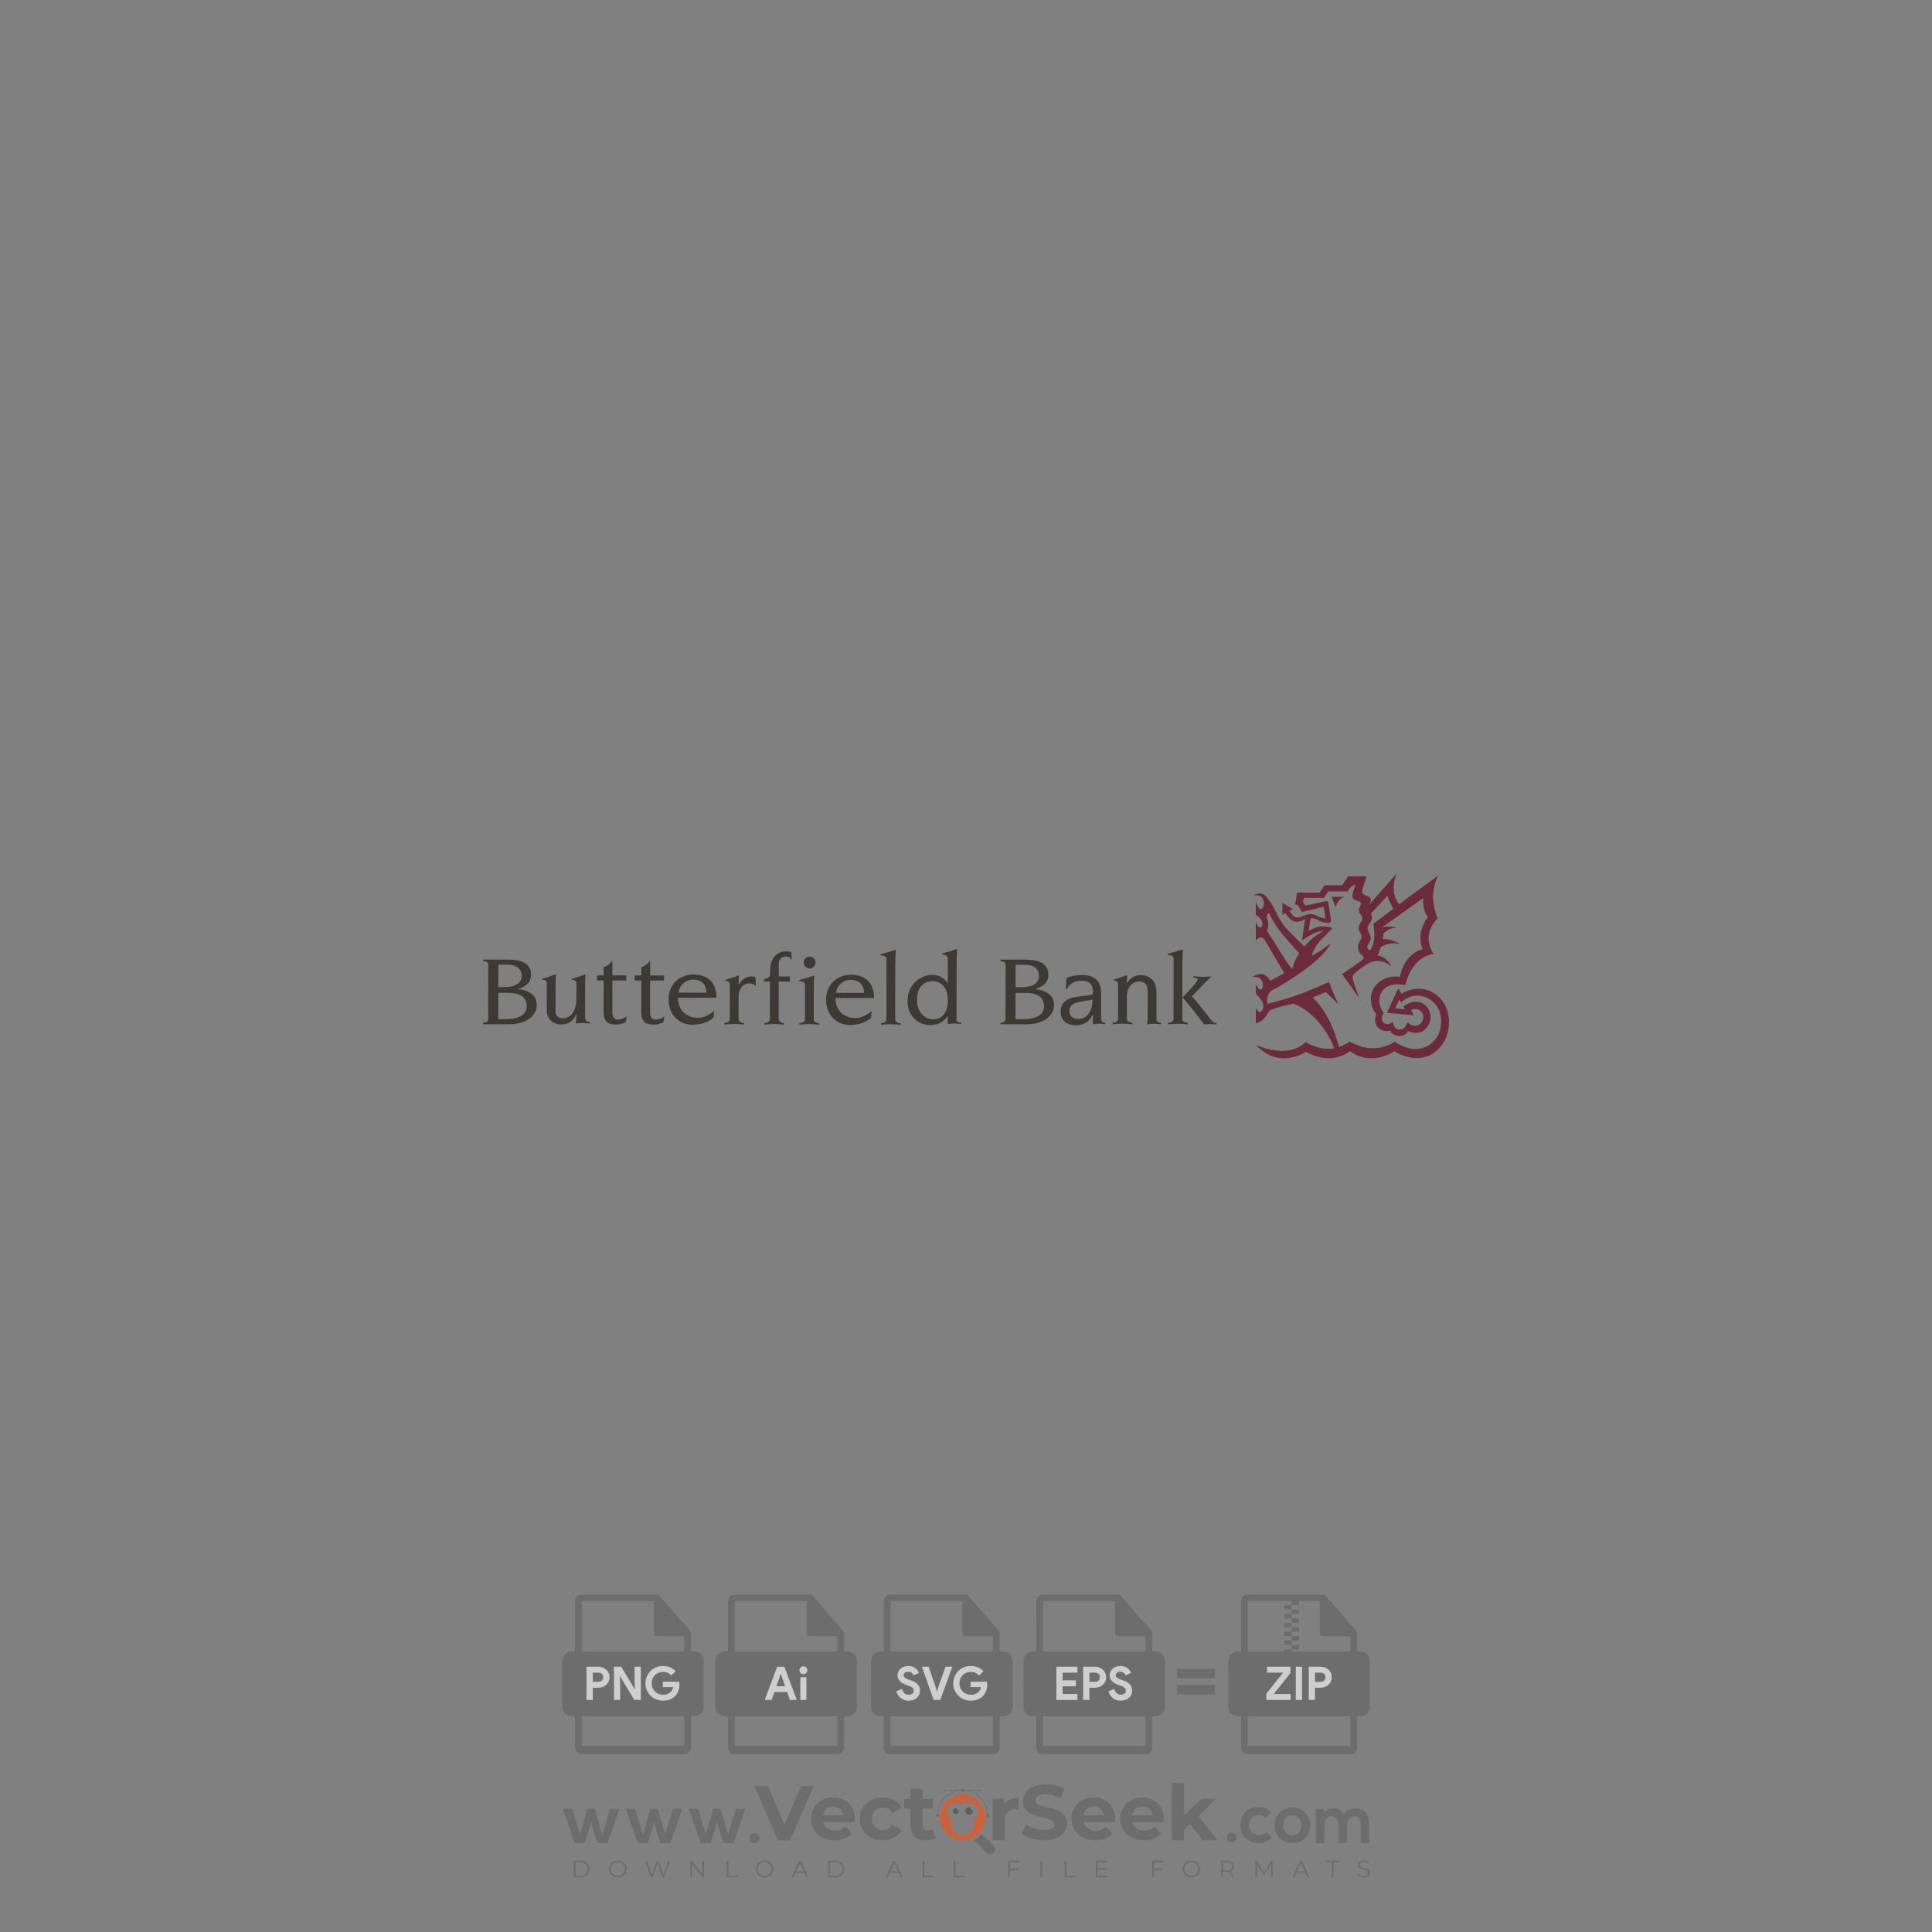 <?xml version="1.0" encoding="iso-8859-1"?>
<!-- Generator: Adobe Illustrator 26.0.1, SVG Export Plug-In . SVG Version: 6.00 Build 0)  -->
<svg version="1.1" id="Layer_1" xmlns="http://www.w3.org/2000/svg" xmlns:xlink="http://www.w3.org/1999/xlink" x="0px" y="0px"
	 viewBox="0 0 1000 1000" style="enable-background:new 0 0 1000 1000;" xml:space="preserve">
<rect x="0" y="0" width="1000" height="1000" fill="#808080" stroke="none"/>
<g id="watermark_1_">
	<g>
		<g id="watermark" style="opacity:0.61;">
			<g>
				<g>
					<g>
						<g>
							<polygon style="fill:#606060;" points="421.112,924.528 409.007,952.493 402.615,952.493 390.55,924.528 397.541,924.528 
								406.051,944.503 414.68,924.528 							"/>
						</g>
						<g>
							<path style="fill:#606060;" d="M442.323,943.185h-16.26c0.599,2.677,2.876,4.315,6.153,4.315
								c2.277,0,3.915-0.679,5.393-2.077l3.316,3.595c-1.997,2.278-4.994,3.476-8.868,3.476c-7.431,0-12.265-4.674-12.265-11.067
								c0-6.432,4.914-11.066,11.466-11.066c6.312,0,11.186,4.235,11.186,11.146C442.443,941.987,442.363,942.666,442.323,943.185
								 M425.983,939.55h10.587c-0.44-2.717-2.478-4.475-5.274-4.475C428.46,935.075,426.422,936.793,425.983,939.55"/>
						</g>
						<g>
							<path style="fill:#606060;" d="M444.997,941.427c0-6.471,4.994-11.066,11.985-11.066c4.514,0,8.07,1.958,9.628,5.473
								l-4.834,2.597c-1.159-2.038-2.877-2.956-4.834-2.956c-3.156,0-5.633,2.198-5.633,5.952c0,3.756,2.477,5.953,5.633,5.953
								c1.958,0,3.675-0.879,4.834-2.956l4.834,2.637c-1.558,3.436-5.114,5.433-9.628,5.433
								C449.991,952.493,444.997,947.899,444.997,941.427"/>
						</g>
						<g>
							<path style="fill:#606060;" d="M484.386,951.135c-1.279,0.919-3.157,1.358-5.074,1.358c-5.073,0-8.03-2.597-8.03-7.711
								v-8.829h-3.316v-4.794h3.316v-5.233h6.232v5.233h5.353v4.794h-5.353v8.749c0,1.837,0.998,2.836,2.677,2.836
								c0.918,0,1.837-0.279,2.517-0.799L484.386,951.135z"/>
						</g>
					</g>
					<g>
						<path style="fill:#606060;" d="M527.157,930.68v5.753c-0.519-0.04-0.918-0.08-1.398-0.08c-3.435,0-5.713,1.877-5.713,5.993
							v10.147h-6.232V931h5.953v2.836C521.284,931.759,523.841,930.68,527.157,930.68"/>
					</g>
					<g>
						<path style="fill:#606060;" d="M528.954,949.257l2.197-4.874c2.357,1.718,5.873,2.916,9.229,2.916
							c3.836,0,5.393-1.278,5.393-2.996c0-5.233-16.26-1.638-16.26-12.025c0-4.754,3.835-8.709,11.785-8.709
							c3.516,0,7.112,0.839,9.708,2.477l-1.998,4.914c-2.597-1.478-5.273-2.197-7.75-2.197c-3.835,0-5.313,1.438-5.313,3.196
							c0,5.154,16.259,1.598,16.259,11.865c0,4.675-3.875,8.67-11.865,8.67C535.905,952.493,531.43,951.175,528.954,949.257"/>
					</g>
					<g>
						<path style="fill:#606060;" d="M577.131,943.185h-16.26c0.599,2.677,2.876,4.315,6.153,4.315c2.277,0,3.915-0.679,5.393-2.077
							l3.316,3.595c-1.998,2.278-4.994,3.476-8.869,3.476c-7.431,0-12.265-4.674-12.265-11.067c0-6.432,4.914-11.066,11.466-11.066
							c6.312,0,11.187,4.235,11.187,11.146C577.251,941.987,577.171,942.666,577.131,943.185 M560.791,939.55h10.587
							c-0.439-2.717-2.477-4.475-5.273-4.475C563.268,935.075,561.231,936.793,560.791,939.55"/>
					</g>
					<g>
						<path style="fill:#606060;" d="M602.337,943.185h-16.26c0.599,2.677,2.876,4.315,6.152,4.315c2.277,0,3.915-0.679,5.393-2.077
							l3.316,3.595c-1.998,2.278-4.994,3.476-8.869,3.476c-7.431,0-12.265-4.674-12.265-11.067c0-6.432,4.914-11.066,11.466-11.066
							c6.312,0,11.186,4.235,11.186,11.146C602.457,941.987,602.377,942.666,602.337,943.185 M585.997,939.55h10.587
							c-0.439-2.717-2.477-4.475-5.273-4.475C588.474,935.075,586.437,936.793,585.997,939.55"/>
					</g>
					<g>
						<polygon style="fill:#606060;" points="615.838,944.064 612.841,947.02 612.841,952.493 606.61,952.493 606.61,922.85 
							612.841,922.85 612.841,939.629 621.95,931 629.381,931 620.432,940.108 630.18,952.493 622.63,952.493 						"/>
					</g>
					<g>
						<path style="fill:#606060;" d="M514.371,955.416L514.371,955.416l-6.226-6.226c-0.947,1.107-2.075,2.054-3.339,2.796
							c-0.201,0.15-0.406,0.296-0.616,0.433l6.589,6.589c0.992,0.992,2.601,0.992,3.592,0
							C515.363,958.017,515.363,956.408,514.371,955.416"/>
					</g>
					<g>
						<path style="fill:#F84D10;" d="M499.965,929.04c0.48-0.377,1.077-0.612,1.735-0.612c0.091,0,0.181,0.005,0.27,0.013
							c-0.466-0.34-1.041-0.542-1.663-0.542c-0.859,0-1.619,0.392-2.137,0.998c-0.111,0-0.218,0.013-0.328,0.016
							c0.086-0.167,0.139-0.354,0.139-0.555c0-0.509-0.311-0.945-0.752-1.13c0.19,0.275,0.301,0.608,0.301,0.968
							c0,0.267-0.066,0.517-0.176,0.742c-6.119,0.437-10.95,5.527-10.95,11.757c0,6.516,5.283,11.799,11.799,11.799
							c6.517,0,11.8-5.283,11.8-11.799C510.004,934.777,505.644,929.892,499.965,929.04 M495.61,932.114
							c0.947,0,1.837,0.244,2.611,0.674c0.813-0.532,1.785-0.842,2.828-0.842c1.547,0,2.934,0.68,3.883,1.756
							c-0.948-0.826-2.186-1.328-3.541-1.328c-0.977,0-1.895,0.261-2.686,0.716c-0.172,0.1-0.34,0.208-0.499,0.326
							c-0.142-0.104-0.29-0.203-0.444-0.292c-0.803-0.476-1.741-0.749-2.743-0.749c-0.653,0-1.279,0.117-1.86,0.331
							C493.895,932.328,494.727,932.114,495.61,932.114 M503.858,941.785c0.25,0.664,0.394,1.38,0.394,2.131
							c0,3.34-2.707,6.047-6.047,6.047c-3.339,0-6.047-2.707-6.047-6.047c0-0.751,0.143-1.467,0.394-2.131
							c-1.35-0.831-2.253-2.317-2.253-4.019c0-2.607,2.114-4.72,4.72-4.72c1.23,0,2.346,0.474,3.186,1.244
							c0.84-0.77,1.956-1.244,3.186-1.244c2.607,0,4.72,2.113,4.72,4.72C506.111,939.467,505.208,940.954,503.858,941.785"/>
					</g>
					<g>
						<path style="fill:#444444;" d="M503.627,937.351c0,1.082-0.879,1.961-1.961,1.961c-1.082,0-1.961-0.879-1.961-1.961
							s0.879-1.961,1.961-1.961c0.22,0,0.428,0.037,0.625,0.102c-0.065,0.135-0.099,0.287-0.099,0.445
							c0,0.595,0.482,1.076,1.077,1.076c0.11,0,0.217-0.017,0.318-0.048C503.613,937.089,503.627,937.218,503.627,937.351"/>
					</g>
					<g>
						<path style="fill:#444444;" d="M496.201,937.351c0,0.818-0.665,1.482-1.483,1.482c-0.818,0-1.483-0.664-1.483-1.482
							s0.665-1.483,1.483-1.483c0.166,0,0.324,0.027,0.473,0.077c-0.049,0.102-0.075,0.217-0.075,0.337
							c0,0.449,0.364,0.814,0.814,0.814c0.083,0,0.164-0.013,0.241-0.036C496.191,937.153,496.201,937.251,496.201,937.351"/>
					</g>
					<g>
						<g>
							<g>
								<rect x="484.56" y="939.024" style="fill:#606060;" width="1.34" height="1.34"/>
							</g>
							<g>
								<rect x="510.51" y="939.024" style="fill:#606060;" width="1.34" height="1.34"/>
							</g>
							<g>
								<path style="fill:#606060;" d="M511.332,939.572h-0.304c0-7.07-5.752-12.823-12.823-12.823
									c-7.07,0-12.823,5.753-12.823,12.823h-0.305c0-3.506,1.365-6.803,3.845-9.282c2.479-2.48,5.776-3.845,9.282-3.845
									c3.507,0,6.803,1.365,9.283,3.845C509.966,932.769,511.332,936.065,511.332,939.572"/>
							</g>
						</g>
						<g>
							<rect x="497.534" y="925.927" style="fill:#606060;" width="1.34" height="1.34"/>
						</g>
						<g>
							<rect x="489.006" y="926.445" style="fill:#606060;" width="18.397" height="0.304"/>
						</g>
						<g>
							<path style="fill:#606060;" d="M489.494,926.658c0,0.235-0.191,0.427-0.427,0.427c-0.235,0-0.426-0.191-0.426-0.427
								s0.191-0.427,0.426-0.427C489.303,926.231,489.494,926.422,489.494,926.658"/>
						</g>
						<g>
							<path style="fill:#606060;" d="M507.829,926.658c0,0.235-0.191,0.427-0.427,0.427c-0.235,0-0.426-0.191-0.426-0.427
								s0.191-0.427,0.426-0.427C507.639,926.231,507.829,926.422,507.829,926.658"/>
						</g>
					</g>
				</g>
				<g>
					<path style="fill:#606060;" d="M640.109,951.171c0,3.395-5.146,3.395-5.146,0C634.963,947.779,640.109,947.779,640.109,951.171
						z"/>
				</g>
				<g>
					<g>
						<g>
							<path style="fill:#606060;" d="M307.849,936.236l3.859,13.253l4.038-13.253h4.823l-6.145,17.721h-5.073l-1.822-5.216
								l-1.572-5.896l-1.571,5.896l-1.822,5.216h-5.073l-6.18-17.721h4.858l4.038,13.253l3.822-13.253H307.849z"/>
						</g>
						<g>
							<path style="fill:#606060;" d="M340.449,936.236l3.859,13.253l4.038-13.253h4.823l-6.145,17.721h-5.073l-1.822-5.216
								l-1.571-5.896l-1.572,5.896l-1.822,5.216h-5.073l-6.18-17.721h4.858l4.038,13.253l3.822-13.253H340.449z"/>
						</g>
						<g>
							<path style="fill:#606060;" d="M373.048,936.236l3.859,13.253l4.038-13.253h4.823l-6.145,17.721h-5.073l-1.822-5.216
								l-1.572-5.896l-1.571,5.896l-1.822,5.216h-5.073l-6.18-17.721h4.858l4.038,13.253l3.822-13.253H373.048z"/>
						</g>
					</g>
					<g>
						<path style="fill:#606060;" d="M393.123,951.412c0,3.395-5.146,3.395-5.146,0C387.977,948.02,393.123,948.02,393.123,951.412z
							"/>
					</g>
					<g>
						<path style="fill:#606060;" d="M658.296,951.171c-2.036,2.001-4.177,2.787-6.787,2.787c-5.108,0-9.361-3.072-9.361-9.323
							c0-6.251,4.253-9.326,9.361-9.326c2.502,0,4.43,0.716,6.359,2.609l-2.752,2.894c-1.036-0.931-2.321-1.393-3.534-1.393
							c-2.929,0-5.073,2.144-5.073,5.216c0,3.357,2.286,5.143,5,5.143c1.393,0,2.787-0.393,3.857-1.463L658.296,951.171z"/>
					</g>
					<g>
						<path style="fill:#606060;" d="M678.097,944.777c0,5.073-3.465,9.181-9.181,9.181c-5.716,0-9.146-4.107-9.146-9.181
							c0-5.038,3.502-9.181,9.111-9.181S678.097,939.739,678.097,944.777z M664.128,944.777c0,2.679,1.609,5.181,4.788,5.181
							c3.179,0,4.788-2.502,4.788-5.181c0-2.644-1.859-5.216-4.788-5.216C665.772,939.561,664.128,942.133,664.128,944.777z"/>
					</g>
					<g>
						<path style="fill:#606060;" d="M692.828,953.958v-9.431c0-2.324-1.216-4.43-3.61-4.43c-2.356,0-3.75,2.106-3.75,4.43v9.431
							h-4.36v-17.649h4.038l0.323,2.144c0.928-1.786,2.964-2.429,4.643-2.429c2.109,0,4.218,0.858,5.216,3.287
							c1.574-2.502,3.61-3.217,5.896-3.217c5,0,7.467,3.075,7.467,8.36v9.504h-4.361v-9.504c0-2.321-0.963-4.288-3.322-4.288
							c-2.356,0-3.822,2.036-3.822,4.36v9.431H692.828z"/>
					</g>
				</g>
			</g>
		</g>
		<g style="opacity:0.61;">
			<g>
				<g>
					<path style="fill:#606060;" d="M708.973,859.493c-0.013-2.665-2.087-4.618-4.766-4.659c-2.011-0.031-1.81,0.261-1.815-1.887
						c-0.006-2.389-0.015-4.778,0.006-7.166c0.007-0.824-0.243-1.505-0.787-2.125c-5.098-5.81-10.184-11.63-15.281-17.441
						c-0.262-0.299-0.599-0.532-0.901-0.796c-13.528,0-27.055,0-40.583,0c-1.729,0.639-2.482,1.889-2.478,3.72
						c0.021,8.159,0.009,16.318,0.008,24.478c0,1.21-0.007,1.281-1.197,1.201c-3.258-0.221-5.477,2.147-5.436,5.426
						c0.096,7.568,0.028,15.137,0.031,22.706c0.001,3.44,1.887,5.32,5.333,5.331c1.267,0.004,1.268,0.004,1.268,1.306
						c0.001,4.831-0.002,9.662,0.002,14.493c0.002,2.595,1.262,3.855,3.85,3.855c17.446,0.001,34.891,0.001,52.337,0
						c2.543,0,3.822-1.268,3.824-3.799c0.005-4.912,0.001-9.823,0.003-14.735c0-1.115,0.005-1.112,1.131-1.121
						c0.589-0.005,1.177,0.017,1.761-0.127c2.169-0.535,3.68-2.273,3.689-4.503C709.007,875.597,709.011,867.545,708.973,859.493z
						 M647.034,828.716c11.619-0.001,23.237-0.001,34.856,0c1.193,0,1.206,0.015,1.207,1.222c0.001,4.884-0.002,9.767,0.002,14.651
						c0.001,1.765,0.543,2.305,2.307,2.306c4.159,0.003,8.318,0,12.477,0.003c0.997,0.001,1.044,0.046,1.046,1.052
						c0.006,1.932,0.005,3.864,0,5.796c-0.003,1.038-0.051,1.085-1.098,1.085c-8.479,0.002-16.958,0.001-25.438,0.001
						c-8.452,0-16.905,0-25.357,0c-1.198,0-1.202-0.003-1.202-1.221c-0.001-7.889-0.001-15.778,0-23.667
						C645.835,828.724,645.844,828.716,647.034,828.716z M697.728,903.645c-8.454,0.001-16.908,0.001-25.362,0.001
						c-8.427,0-16.854,0.001-25.281,0c-1.245,0-1.249-0.003-1.249-1.262c-0.001-4.348-0.003-8.696,0.001-13.043
						c0.001-1.01,0.051-1.059,1.041-1.059c16.989-0.002,33.977-0.002,50.966,0c1.041,0,1.086,0.044,1.087,1.094
						c0.003,4.348,0.003,8.696,0.001,13.043C698.931,903.634,698.92,903.645,697.728,903.645z"/>
				</g>
				<g>
					<g>
						<rect x="668.546" y="828.478" style="fill:#606060;" width="3.825" height="2.295"/>
					</g>
					<g>
						<rect x="664.722" y="830.773" style="fill:#606060;" width="3.825" height="2.295"/>
					</g>
					<g>
						<rect x="668.546" y="833.068" style="fill:#606060;" width="3.825" height="2.295"/>
					</g>
					<g>
						<rect x="664.722" y="835.363" style="fill:#606060;" width="3.825" height="2.295"/>
					</g>
					<g>
						<rect x="668.546" y="837.658" style="fill:#606060;" width="3.825" height="2.295"/>
					</g>
					<g>
						<rect x="664.722" y="839.953" style="fill:#606060;" width="3.825" height="2.295"/>
					</g>
					<g>
						<rect x="668.546" y="842.247" style="fill:#606060;" width="3.825" height="2.295"/>
					</g>
					<g>
						<rect x="664.722" y="844.542" style="fill:#606060;" width="3.825" height="2.295"/>
					</g>
					<g>
						<rect x="668.546" y="846.837" style="fill:#606060;" width="3.825" height="2.295"/>
					</g>
					<g>
						<rect x="664.722" y="849.132" style="fill:#606060;" width="3.825" height="2.295"/>
					</g>
					<g>
						<rect x="668.546" y="851.427" style="fill:#606060;" width="3.825" height="2.295"/>
					</g>
					<g>
						<rect x="664.722" y="853.722" style="fill:#606060;" width="3.825" height="2.295"/>
					</g>
				</g>
			</g>
			<g>
				<path style="fill:#606060;" d="M364.231,859.493c-0.013-2.665-2.087-4.618-4.766-4.659c-2.011-0.031-1.81,0.261-1.815-1.887
					c-0.006-2.389-0.015-4.778,0.006-7.166c0.007-0.824-0.243-1.505-0.787-2.125c-5.098-5.81-10.184-11.63-15.281-17.441
					c-0.262-0.299-0.599-0.532-0.901-0.796c-13.528,0-27.055,0-40.583,0c-1.729,0.639-2.482,1.889-2.478,3.72
					c0.021,8.159,0.009,16.318,0.008,24.478c0,1.21-0.007,1.281-1.197,1.201c-3.258-0.221-5.477,2.147-5.436,5.426
					c0.096,7.568,0.028,15.137,0.031,22.706c0.001,3.44,1.887,5.32,5.333,5.331c1.267,0.004,1.268,0.004,1.268,1.306
					c0.001,4.831-0.002,9.662,0.002,14.493c0.002,2.595,1.262,3.855,3.85,3.855c17.446,0.001,34.891,0.001,52.337,0
					c2.543,0,3.822-1.268,3.824-3.799c0.005-4.912,0.001-9.823,0.003-14.735c0-1.115,0.004-1.112,1.131-1.121
					c0.589-0.005,1.177,0.017,1.761-0.127c2.169-0.535,3.68-2.273,3.689-4.503C364.264,875.597,364.269,867.545,364.231,859.493z
					 M302.292,828.716c11.619-0.001,23.237-0.001,34.856,0c1.192,0,1.206,0.015,1.207,1.222c0.001,4.884-0.001,9.767,0.002,14.651
					c0.001,1.765,0.543,2.305,2.307,2.306c4.159,0.003,8.318,0,12.477,0.003c0.997,0.001,1.044,0.046,1.046,1.052
					c0.006,1.932,0.005,3.864,0,5.796c-0.003,1.038-0.051,1.085-1.098,1.085c-8.479,0.002-16.958,0.001-25.438,0.001
					c-8.452,0-16.905,0-25.357,0c-1.198,0-1.202-0.003-1.202-1.221c-0.001-7.889-0.001-15.778,0-23.667
					C301.093,828.724,301.102,828.716,302.292,828.716z M352.985,903.645c-8.454,0.001-16.908,0.001-25.362,0.001
					c-8.427,0-16.854,0.001-25.281,0c-1.245,0-1.249-0.003-1.249-1.262c-0.001-4.348-0.003-8.696,0.001-13.043
					c0.001-1.01,0.051-1.059,1.041-1.059c16.989-0.002,33.977-0.002,50.966,0c1.041,0,1.086,0.044,1.087,1.094
					c0.003,4.348,0.003,8.696,0.001,13.043C354.188,903.634,354.177,903.645,352.985,903.645z"/>
			</g>
			<g>
				<path style="fill:#FFFFFF;" d="M303.581,879.891v-17.193h6.051c0.816,0,1.581,0.132,2.293,0.396
					c0.712,0.264,1.333,0.636,1.861,1.117c0.527,0.48,0.944,1.053,1.248,1.717c0.304,0.665,0.456,1.397,0.456,2.198
					c0,0.816-0.152,1.557-0.456,2.221s-0.721,1.236-1.248,1.717c-0.529,0.48-1.149,0.852-1.861,1.117
					c-0.713,0.264-1.477,0.396-2.293,0.396h-2.809v6.315H303.581z M309.68,870.503c0.848,0,1.489-0.241,1.921-0.721
					c0.432-0.48,0.648-1.032,0.648-1.656c0-0.304-0.052-0.601-0.156-0.889c-0.105-0.288-0.264-0.54-0.48-0.756
					c-0.216-0.217-0.484-0.388-0.805-0.516c-0.32-0.129-0.696-0.193-1.128-0.193h-2.857v4.731H309.68z"/>
				<path style="fill:#FFFFFF;" d="M317.796,862.699h3.77l6.916,11.526h0.191l-0.191-3.314v-8.212h3.217v17.193h-3.409l-7.3-12.174
					h-0.191l0.191,3.314v8.86h-3.193V862.699z"/>
				<path style="fill:#FFFFFF;" d="M343.08,870.454h8.429c0.048,0.193,0.087,0.425,0.12,0.697c0.031,0.272,0.048,0.544,0.048,0.816
					c0,1.104-0.167,2.145-0.504,3.121c-0.336,0.977-0.865,1.849-1.585,2.618c-0.768,0.817-1.69,1.449-2.761,1.897
					c-1.073,0.448-2.298,0.672-3.674,0.672c-1.249,0-2.426-0.224-3.53-0.672c-1.104-0.447-2.065-1.072-2.881-1.873
					c-0.816-0.8-1.465-1.749-1.945-2.845c-0.48-1.097-0.72-2.293-0.72-3.59c0-1.296,0.24-2.493,0.72-3.589s1.129-2.045,1.945-2.845
					c0.816-0.8,1.777-1.425,2.881-1.873c1.104-0.448,2.281-0.672,3.53-0.672c1.392,0,2.637,0.24,3.734,0.72
					c1.097,0.48,2.036,1.144,2.821,1.993l-2.232,2.185c-0.562-0.592-1.185-1.044-1.874-1.357s-1.513-0.468-2.473-0.468
					c-0.786,0-1.53,0.14-2.234,0.421c-0.705,0.28-1.321,0.676-1.85,1.188c-0.527,0.512-0.949,1.133-1.259,1.861
					c-0.312,0.728-0.469,1.541-0.469,2.437c0,0.897,0.157,1.709,0.469,2.438c0.311,0.728,0.735,1.349,1.271,1.861
					c0.536,0.512,1.156,0.909,1.862,1.188c0.704,0.281,1.457,0.421,2.258,0.421c0.911,0,1.684-0.132,2.317-0.396
					c0.632-0.264,1.171-0.604,1.62-1.021c0.321-0.288,0.598-0.652,0.829-1.092s0.412-0.932,0.541-1.477h-5.404V870.454z"/>
			</g>
			<g>
				<path style="fill:#606060;" d="M443.437,859.493c-0.013-2.665-2.087-4.618-4.766-4.659c-2.011-0.031-1.81,0.261-1.815-1.887
					c-0.006-2.389-0.015-4.778,0.006-7.166c0.007-0.824-0.243-1.505-0.787-2.125c-5.098-5.81-10.184-11.63-15.281-17.441
					c-0.262-0.299-0.599-0.532-0.901-0.796c-13.528,0-27.055,0-40.583,0c-1.729,0.639-2.482,1.889-2.478,3.72
					c0.021,8.159,0.009,16.318,0.008,24.478c0,1.21-0.007,1.281-1.197,1.201c-3.258-0.221-5.477,2.147-5.436,5.426
					c0.096,7.568,0.028,15.137,0.031,22.706c0.001,3.44,1.887,5.32,5.333,5.331c1.267,0.004,1.268,0.004,1.268,1.306
					c0.001,4.831-0.002,9.662,0.002,14.493c0.002,2.595,1.262,3.855,3.85,3.855c17.446,0.001,34.891,0.001,52.337,0
					c2.543,0,3.822-1.268,3.824-3.799c0.005-4.912,0.001-9.823,0.003-14.735c0-1.115,0.004-1.112,1.131-1.121
					c0.589-0.005,1.177,0.017,1.761-0.127c2.169-0.535,3.68-2.273,3.689-4.503C443.47,875.597,443.475,867.545,443.437,859.493z
					 M381.498,828.716c11.619-0.001,23.237-0.001,34.856,0c1.192,0,1.206,0.015,1.207,1.222c0.001,4.884-0.001,9.767,0.002,14.651
					c0.001,1.765,0.543,2.305,2.307,2.306c4.159,0.003,8.318,0,12.477,0.003c0.997,0.001,1.044,0.046,1.046,1.052
					c0.006,1.932,0.005,3.864,0,5.796c-0.003,1.038-0.051,1.085-1.098,1.085c-8.479,0.002-16.958,0.001-25.438,0.001
					c-8.452,0-16.905,0-25.357,0c-1.198,0-1.202-0.003-1.202-1.221c-0.001-7.889-0.001-15.778,0-23.667
					C380.299,828.724,380.308,828.716,381.498,828.716z M432.192,903.645c-8.454,0.001-16.908,0.001-25.362,0.001
					c-8.427,0-16.854,0.001-25.281,0c-1.245,0-1.249-0.003-1.249-1.262c-0.001-4.348-0.002-8.696,0.001-13.043
					c0.001-1.01,0.051-1.059,1.041-1.059c16.989-0.002,33.977-0.002,50.966,0c1.041,0,1.086,0.044,1.087,1.094
					c0.003,4.348,0.003,8.696,0.001,13.043C433.394,903.634,433.384,903.645,432.192,903.645z"/>
			</g>
			<g>
				<path style="fill:#FFFFFF;" d="M402.272,862.699h3.698l6.46,17.193h-3.578l-1.416-4.106h-6.628l-1.417,4.106h-3.578
					L402.272,862.699z M406.379,872.808l-1.537-4.298l-0.625-2.089h-0.192l-0.625,2.089l-1.537,4.298H406.379z"/>
				<path style="fill:#FFFFFF;" d="M415.815,866.541c-0.273,0-0.533-0.052-0.781-0.156c-0.248-0.104-0.465-0.248-0.648-0.432
					c-0.184-0.184-0.328-0.396-0.432-0.636c-0.105-0.241-0.156-0.504-0.156-0.793s0.052-0.552,0.156-0.793
					c0.104-0.24,0.248-0.452,0.432-0.636c0.184-0.184,0.4-0.328,0.648-0.432c0.248-0.104,0.508-0.156,0.781-0.156
					c0.56,0,1.041,0.196,1.441,0.588c0.4,0.393,0.601,0.869,0.601,1.429c0,0.56-0.201,1.037-0.601,1.428
					C416.856,866.345,416.375,866.541,415.815,866.541z M414.255,879.891v-11.766h3.145v11.766H414.255z"/>
			</g>
			<g>
				<path style="fill:#606060;" d="M524.043,859.493c-0.013-2.665-2.087-4.618-4.766-4.659c-2.011-0.031-1.81,0.261-1.815-1.887
					c-0.006-2.389-0.015-4.778,0.006-7.166c0.007-0.824-0.243-1.505-0.787-2.125c-5.098-5.81-10.184-11.63-15.281-17.441
					c-0.262-0.299-0.599-0.532-0.901-0.796c-13.528,0-27.055,0-40.583,0c-1.729,0.639-2.482,1.889-2.478,3.72
					c0.021,8.159,0.009,16.318,0.008,24.478c0,1.21-0.007,1.281-1.197,1.201c-3.258-0.221-5.477,2.147-5.436,5.426
					c0.096,7.568,0.028,15.137,0.031,22.706c0.001,3.44,1.887,5.32,5.333,5.331c1.267,0.004,1.268,0.004,1.268,1.306
					c0.001,4.831-0.002,9.662,0.002,14.493c0.002,2.595,1.262,3.855,3.85,3.855c17.446,0.001,34.891,0.001,52.337,0
					c2.543,0,3.822-1.268,3.824-3.799c0.005-4.912,0.001-9.823,0.003-14.735c0-1.115,0.004-1.112,1.131-1.121
					c0.589-0.005,1.177,0.017,1.761-0.127c2.169-0.535,3.68-2.273,3.689-4.503C524.076,875.597,524.081,867.545,524.043,859.493z
					 M462.104,828.716c11.619-0.001,23.237-0.001,34.856,0c1.192,0,1.206,0.015,1.207,1.222c0.001,4.884-0.001,9.767,0.002,14.651
					c0.001,1.765,0.543,2.305,2.307,2.306c4.159,0.003,8.318,0,12.477,0.003c0.997,0.001,1.044,0.046,1.046,1.052
					c0.006,1.932,0.005,3.864,0,5.796c-0.003,1.038-0.051,1.085-1.098,1.085c-8.479,0.002-16.958,0.001-25.438,0.001
					c-8.452,0-16.905,0-25.357,0c-1.198,0-1.202-0.003-1.202-1.221c-0.001-7.889-0.001-15.778,0-23.667
					C460.905,828.724,460.914,828.716,462.104,828.716z M512.798,903.645c-8.454,0.001-16.908,0.001-25.362,0.001
					c-8.427,0-16.854,0.001-25.281,0c-1.245,0-1.249-0.003-1.249-1.262c-0.001-4.348-0.002-8.696,0.001-13.043
					c0.001-1.01,0.051-1.059,1.041-1.059c16.989-0.002,33.977-0.002,50.966,0c1.041,0,1.086,0.044,1.087,1.094
					c0.003,4.348,0.003,8.696,0.001,13.043C514,903.634,513.989,903.645,512.798,903.645z"/>
			</g>
			<g>
				<path style="fill:#FFFFFF;" d="M470.308,880.275c-0.737,0-1.441-0.104-2.113-0.312c-0.672-0.208-1.289-0.52-1.849-0.936
					c-0.56-0.416-1.048-0.925-1.464-1.525c-0.417-0.601-0.745-1.301-0.985-2.101l3.049-1.2c0.224,0.864,0.616,1.581,1.177,2.149
					s1.297,0.852,2.209,0.852c0.336,0,0.66-0.044,0.973-0.132c0.312-0.087,0.592-0.216,0.84-0.384
					c0.248-0.168,0.444-0.38,0.589-0.636c0.144-0.256,0.216-0.552,0.216-0.888c0-0.32-0.056-0.608-0.168-0.865
					c-0.112-0.255-0.3-0.495-0.564-0.72c-0.264-0.224-0.609-0.44-1.033-0.648c-0.424-0.208-0.948-0.424-1.572-0.648l-1.056-0.384
					c-0.465-0.16-0.933-0.376-1.405-0.648c-0.472-0.272-0.9-0.6-1.284-0.985c-0.385-0.384-0.701-0.836-0.949-1.357
					c-0.249-0.52-0.372-1.108-0.372-1.765c0-0.672,0.132-1.301,0.396-1.885c0.264-0.584,0.64-1.096,1.129-1.537
					c0.488-0.44,1.072-0.784,1.753-1.032c0.681-0.248,1.437-0.372,2.269-0.372c0.864,0,1.612,0.116,2.245,0.348
					c0.633,0.232,1.168,0.528,1.609,0.888c0.44,0.36,0.796,0.757,1.068,1.188c0.272,0.433,0.472,0.84,0.601,1.225l-2.857,1.2
					c-0.161-0.48-0.453-0.913-0.876-1.297c-0.425-0.384-1.005-0.576-1.741-0.576c-0.704,0-1.289,0.164-1.753,0.492
					c-0.465,0.329-0.697,0.757-0.697,1.285c0,0.512,0.224,0.949,0.672,1.309c0.448,0.36,1.161,0.708,2.137,1.044l1.081,0.36
					c0.688,0.241,1.316,0.517,1.885,0.828c0.568,0.312,1.056,0.684,1.465,1.117c0.408,0.433,0.72,0.925,0.936,1.477
					c0.217,0.552,0.324,1.189,0.324,1.909c0,0.897-0.18,1.669-0.54,2.317c-0.36,0.648-0.82,1.181-1.38,1.597
					c-0.561,0.416-1.193,0.728-1.897,0.936C471.668,880.172,470.98,880.275,470.308,880.275z"/>
				<path style="fill:#FFFFFF;" d="M477.175,862.699h3.506l3.554,10.349l0.625,2.209h0.192l0.672-2.209l3.698-10.349h3.506
					l-6.268,17.193h-3.409L477.175,862.699z"/>
				<path style="fill:#FFFFFF;" d="M502.388,870.454h8.428c0.048,0.193,0.088,0.425,0.12,0.697c0.033,0.272,0.049,0.544,0.049,0.816
					c0,1.104-0.169,2.145-0.505,3.121c-0.336,0.977-0.864,1.849-1.585,2.618c-0.768,0.817-1.688,1.449-2.761,1.897
					c-1.073,0.448-2.298,0.672-3.674,0.672c-1.249,0-2.425-0.224-3.529-0.672c-1.105-0.447-2.066-1.072-2.882-1.873
					c-0.816-0.8-1.465-1.749-1.945-2.845c-0.48-1.097-0.72-2.293-0.72-3.59c0-1.296,0.241-2.493,0.72-3.589
					c0.48-1.097,1.129-2.045,1.945-2.845c0.816-0.8,1.777-1.425,2.882-1.873c1.104-0.448,2.28-0.672,3.529-0.672
					c1.392,0,2.637,0.24,3.734,0.72c1.097,0.48,2.038,1.144,2.822,1.993l-2.234,2.185c-0.56-0.592-1.185-1.044-1.874-1.357
					c-0.687-0.312-1.512-0.468-2.473-0.468c-0.784,0-1.528,0.14-2.234,0.421c-0.704,0.28-1.321,0.676-1.848,1.188
					c-0.528,0.512-0.949,1.133-1.261,1.861c-0.312,0.728-0.468,1.541-0.468,2.437c0,0.897,0.156,1.709,0.468,2.438
					c0.312,0.728,0.737,1.349,1.273,1.861c0.536,0.512,1.156,0.909,1.86,1.188c0.705,0.281,1.457,0.421,2.258,0.421
					c0.913,0,1.685-0.132,2.317-0.396c0.632-0.264,1.173-0.604,1.621-1.021c0.32-0.288,0.596-0.652,0.828-1.092
					c0.233-0.44,0.412-0.932,0.541-1.477h-5.402V870.454z"/>
			</g>
			<g>
				<path style="fill:#606060;" d="M602.976,859.493c-0.013-2.665-2.087-4.618-4.766-4.659c-2.011-0.031-1.81,0.261-1.815-1.887
					c-0.006-2.389-0.015-4.778,0.006-7.166c0.007-0.824-0.243-1.505-0.787-2.125c-5.098-5.81-10.184-11.63-15.281-17.441
					c-0.262-0.299-0.599-0.532-0.901-0.796c-13.528,0-27.055,0-40.583,0c-1.729,0.639-2.482,1.889-2.478,3.72
					c0.021,8.159,0.009,16.318,0.008,24.478c0,1.21-0.007,1.281-1.197,1.201c-3.258-0.221-5.477,2.147-5.436,5.426
					c0.096,7.568,0.028,15.137,0.031,22.706c0.001,3.44,1.887,5.32,5.333,5.331c1.267,0.004,1.268,0.004,1.268,1.306
					c0.001,4.831-0.002,9.662,0.002,14.493c0.002,2.595,1.262,3.855,3.85,3.855c17.446,0.001,34.891,0.001,52.337,0
					c2.543,0,3.822-1.268,3.824-3.799c0.005-4.912,0.001-9.823,0.003-14.735c0-1.115,0.005-1.112,1.131-1.121
					c0.589-0.005,1.178,0.017,1.761-0.127c2.169-0.535,3.68-2.273,3.689-4.503C603.01,875.597,603.015,867.545,602.976,859.493z
					 M541.037,828.716c11.619-0.001,23.237-0.001,34.856,0c1.193,0,1.206,0.015,1.207,1.222c0.001,4.884-0.002,9.767,0.002,14.651
					c0.001,1.765,0.543,2.305,2.307,2.306c4.159,0.003,8.318,0,12.477,0.003c0.997,0.001,1.044,0.046,1.046,1.052
					c0.006,1.932,0.005,3.864,0,5.796c-0.003,1.038-0.051,1.085-1.098,1.085c-8.479,0.002-16.958,0.001-25.438,0.001
					c-8.452,0-16.905,0-25.357,0c-1.198,0-1.202-0.003-1.202-1.221c-0.001-7.889-0.001-15.778,0-23.667
					C539.838,828.724,539.847,828.716,541.037,828.716z M591.731,903.645c-8.454,0.001-16.908,0.001-25.362,0.001
					c-8.427,0-16.854,0.001-25.281,0c-1.245,0-1.249-0.003-1.249-1.262c-0.001-4.348-0.003-8.696,0.001-13.043
					c0.001-1.01,0.051-1.059,1.041-1.059c16.989-0.002,33.977-0.002,50.966,0c1.041,0,1.086,0.044,1.087,1.094
					c0.003,4.348,0.003,8.696,0.001,13.043C592.934,903.634,592.923,903.645,591.731,903.645z"/>
			</g>
			<g>
				<path style="fill:#FFFFFF;" d="M549.998,865.772v3.986h6.891v3.074h-6.891v3.986h7.659v3.073h-10.901v-17.193h10.901v3.073
					H549.998z"/>
				<path style="fill:#FFFFFF;" d="M560.635,879.891v-17.193h6.051c0.816,0,1.581,0.132,2.293,0.396
					c0.712,0.264,1.333,0.636,1.861,1.117c0.528,0.48,0.944,1.053,1.249,1.717c0.304,0.665,0.456,1.397,0.456,2.198
					c0,0.816-0.152,1.557-0.456,2.221c-0.305,0.664-0.721,1.236-1.249,1.717c-0.528,0.48-1.149,0.852-1.861,1.117
					c-0.713,0.264-1.477,0.396-2.293,0.396h-2.809v6.315H560.635z M566.735,870.503c0.848,0,1.489-0.241,1.921-0.721
					c0.432-0.48,0.648-1.032,0.648-1.656c0-0.304-0.052-0.601-0.156-0.889c-0.105-0.288-0.264-0.54-0.48-0.756
					c-0.216-0.217-0.484-0.388-0.805-0.516c-0.32-0.129-0.696-0.193-1.128-0.193h-2.857v4.731H566.735z"/>
				<path style="fill:#FFFFFF;" d="M580.109,880.275c-0.737,0-1.441-0.104-2.113-0.312c-0.672-0.208-1.289-0.52-1.849-0.936
					c-0.56-0.416-1.049-0.925-1.465-1.525c-0.416-0.601-0.744-1.301-0.985-2.101l3.049-1.2c0.224,0.864,0.616,1.581,1.177,2.149
					c0.56,0.568,1.296,0.852,2.209,0.852c0.336,0,0.66-0.044,0.973-0.132c0.312-0.087,0.592-0.216,0.84-0.384
					c0.248-0.168,0.444-0.38,0.588-0.636c0.144-0.256,0.217-0.552,0.217-0.888c0-0.32-0.057-0.608-0.168-0.865
					c-0.112-0.255-0.3-0.495-0.565-0.72c-0.264-0.224-0.608-0.44-1.032-0.648c-0.424-0.208-0.949-0.424-1.573-0.648l-1.056-0.384
					c-0.465-0.16-0.932-0.376-1.404-0.648c-0.473-0.272-0.901-0.6-1.285-0.985c-0.384-0.384-0.701-0.836-0.949-1.357
					c-0.248-0.52-0.372-1.108-0.372-1.765c0-0.672,0.132-1.301,0.396-1.885c0.264-0.584,0.64-1.096,1.129-1.537
					c0.489-0.44,1.073-0.784,1.753-1.032c0.68-0.248,1.437-0.372,2.269-0.372c0.865,0,1.613,0.116,2.246,0.348
					c0.632,0.232,1.168,0.528,1.609,0.888c0.44,0.36,0.796,0.757,1.068,1.188c0.272,0.433,0.472,0.84,0.601,1.225l-2.857,1.2
					c-0.161-0.48-0.453-0.913-0.877-1.297s-1.005-0.576-1.741-0.576c-0.705,0-1.289,0.164-1.753,0.492
					c-0.465,0.329-0.696,0.757-0.696,1.285c0,0.512,0.224,0.949,0.672,1.309c0.448,0.36,1.16,0.708,2.137,1.044l1.08,0.36
					c0.689,0.241,1.317,0.517,1.885,0.828c0.568,0.312,1.056,0.684,1.465,1.117c0.408,0.433,0.72,0.925,0.936,1.477
					c0.216,0.552,0.324,1.189,0.324,1.909c0,0.897-0.18,1.669-0.54,2.317c-0.36,0.648-0.821,1.181-1.38,1.597
					c-0.561,0.416-1.193,0.728-1.897,0.936C581.47,880.172,580.782,880.275,580.109,880.275z"/>
			</g>
			<g>
				<path style="fill:#FFFFFF;" d="M655.431,876.625l8.716-10.854h-8.332v-3.073h12.103v3.266l-8.621,10.854h8.716v3.073h-12.582
					V876.625z"/>
				<path style="fill:#FFFFFF;" d="M670.702,862.699h3.242v17.193h-3.242V862.699z"/>
				<path style="fill:#FFFFFF;" d="M677.402,879.891v-17.193h6.051c0.817,0,1.581,0.132,2.293,0.396
					c0.712,0.264,1.333,0.636,1.861,1.117s0.944,1.053,1.249,1.717c0.304,0.665,0.456,1.397,0.456,2.198
					c0,0.816-0.152,1.557-0.456,2.221c-0.305,0.664-0.721,1.236-1.249,1.717s-1.149,0.852-1.861,1.117
					c-0.713,0.264-1.477,0.396-2.293,0.396h-2.809v6.315H677.402z M683.501,870.503c0.848,0,1.489-0.241,1.921-0.721
					c0.433-0.48,0.648-1.032,0.648-1.656c0-0.304-0.052-0.601-0.156-0.889c-0.105-0.288-0.264-0.54-0.48-0.756
					c-0.216-0.217-0.484-0.388-0.805-0.516c-0.32-0.129-0.696-0.193-1.128-0.193h-2.857v4.731H683.501z"/>
			</g>
		</g>
		<g style="opacity:0.61;">
			<path style="fill:#606060;" d="M609.144,863.785h19.739v4.881h-19.739V863.785z M609.144,872.201h19.739v4.884h-19.739V872.201z"
				/>
		</g>
	</g>
	<g style="opacity:0.61;">
		<path style="fill:#606060;" d="M297,963.076h3.498c2.75,0,4.603,1.768,4.603,4.297s-1.854,4.296-4.603,4.296H297V963.076z
			 M300.449,970.883c2.283,0,3.756-1.448,3.756-3.51s-1.473-3.511-3.756-3.511h-2.541v7.021H300.449z"/>
		<path style="fill:#606060;" d="M315.251,967.373c0-2.504,1.915-4.37,4.517-4.37c2.577,0,4.505,1.853,4.505,4.37
			c0,2.516-1.927,4.369-4.505,4.369C317.166,971.742,315.251,969.877,315.251,967.373z M323.365,967.373
			c0-2.05-1.534-3.56-3.596-3.56c-2.075,0-3.621,1.51-3.621,3.56c0,2.049,1.546,3.559,3.621,3.559
			C321.831,970.932,323.365,969.422,323.365,967.373z"/>
		<path style="fill:#606060;" d="M346.724,963.076l-2.897,8.593h-0.957l-2.516-7.328l-2.529,7.328h-0.945l-2.897-8.593h0.933
			l2.479,7.389l2.566-7.389h0.847l2.529,7.426l2.516-7.426H346.724z"/>
		<path style="fill:#606060;" d="M364.435,963.076v8.593h-0.749l-5.524-6.972v6.972h-0.908v-8.593h0.749l5.536,6.973v-6.973H364.435
			z"/>
		<path style="fill:#606060;" d="M376.108,963.076h0.908v7.807h4.812v0.786h-5.72V963.076z"/>
		<path style="fill:#606060;" d="M391.279,967.373c0-2.504,1.915-4.37,4.517-4.37c2.577,0,4.505,1.853,4.505,4.37
			c0,2.516-1.927,4.369-4.505,4.369C393.194,971.742,391.279,969.877,391.279,967.373z M399.392,967.373
			c0-2.05-1.534-3.56-3.596-3.56c-2.075,0-3.621,1.51-3.621,3.56c0,2.049,1.546,3.559,3.621,3.559
			C397.858,970.932,399.392,969.422,399.392,967.373z"/>
		<path style="fill:#606060;" d="M416.478,969.374h-4.787l-1.031,2.295h-0.945l3.928-8.593h0.896l3.928,8.593h-0.957
			L416.478,969.374z M416.147,968.637l-2.062-4.615l-2.062,4.615H416.147z"/>
		<path style="fill:#606060;" d="M428.765,963.076h3.498c2.75,0,4.603,1.768,4.603,4.297s-1.854,4.296-4.603,4.296h-3.498V963.076z
			 M432.214,970.883c2.283,0,3.756-1.448,3.756-3.51s-1.473-3.511-3.756-3.511h-2.541v7.021H432.214z"/>
		<path style="fill:#606060;" d="M465.256,969.374h-4.787l-1.031,2.295h-0.945l3.928-8.593h0.896l3.928,8.593h-0.957
			L465.256,969.374z M464.925,968.637l-2.062-4.615l-2.062,4.615H464.925z"/>
		<path style="fill:#606060;" d="M477.543,963.076h0.908v7.807h4.812v0.786h-5.72V963.076z"/>
		<path style="fill:#606060;" d="M493.647,963.076h0.908v7.807h4.812v0.786h-5.72V963.076z"/>
		<path style="fill:#606060;" d="M522.749,963.862v3.376h4.443v0.786h-4.443v3.646h-0.909v-8.593h5.891v0.786H522.749z"/>
		<path style="fill:#606060;" d="M538.485,963.076h0.909v8.593h-0.909V963.076z"/>
		<path style="fill:#606060;" d="M551.067,963.076h0.909v7.807h4.811v0.786h-5.72V963.076z"/>
		<path style="fill:#606060;" d="M573.246,970.883v0.786h-6.076v-8.593h5.891v0.786h-4.983v3.056h4.443v0.774h-4.443v3.191H573.246z
			"/>
		<path style="fill:#606060;" d="M597.255,963.862v3.376h4.443v0.786h-4.443v3.646h-0.909v-8.593h5.891v0.786H597.255z"/>
		<path style="fill:#606060;" d="M612.119,967.373c0-2.504,1.915-4.37,4.517-4.37c2.577,0,4.505,1.853,4.505,4.37
			c0,2.516-1.927,4.369-4.505,4.369C614.034,971.742,612.119,969.877,612.119,967.373z M620.232,967.373
			c0-2.05-1.534-3.56-3.596-3.56c-2.075,0-3.622,1.51-3.622,3.56c0,2.049,1.547,3.559,3.622,3.559
			C618.698,970.932,620.232,969.422,620.232,967.373z"/>
		<path style="fill:#606060;" d="M637.919,971.669l-1.963-2.762c-0.222,0.024-0.442,0.037-0.688,0.037h-2.307v2.725h-0.909v-8.593
			h3.216c2.185,0,3.511,1.105,3.511,2.946c0,1.351-0.712,2.295-1.964,2.7l2.099,2.946H637.919z M637.871,966.022
			c0-1.375-0.909-2.161-2.627-2.161h-2.283v4.309h2.283C636.962,968.17,637.871,967.373,637.871,966.022z"/>
		<path style="fill:#606060;" d="M658.724,963.076v8.593h-0.871v-6.874l-3.376,5.782h-0.429l-3.376-5.745v6.837h-0.872v-8.593h0.749
			l3.732,6.371l3.695-6.371H658.724z"/>
		<path style="fill:#606060;" d="M675.787,969.374h-4.788l-1.031,2.295h-0.946l3.928-8.593h0.896l3.928,8.593h-0.957
			L675.787,969.374z M675.455,968.637l-2.062-4.615l-2.062,4.615H675.455z"/>
		<path style="fill:#606060;" d="M689.312,963.862h-3.02v-0.786h6.948v0.786h-3.02v7.807h-0.908V963.862z"/>
		<path style="fill:#606060;" d="M702.605,970.626l0.356-0.7c0.614,0.601,1.706,1.043,2.835,1.043c1.608,0,2.308-0.675,2.308-1.522
			c0-2.357-5.29-0.908-5.29-4.087c0-1.265,0.982-2.357,3.167-2.357c0.97,0,1.976,0.282,2.664,0.761l-0.307,0.724
			c-0.737-0.479-1.596-0.712-2.357-0.712c-1.571,0-2.271,0.7-2.271,1.559c0,2.357,5.29,0.933,5.29,4.063
			c0,1.265-1.006,2.344-3.204,2.344C704.508,971.742,703.243,971.288,702.605,970.626z"/>
	</g>
</g>
<g>
</g>
<g>
	<path style="fill-rule:evenodd;clip-rule:evenodd;fill:#3D3935;" d="M604.549,529.466c1.485-0.15,2.855-0.727,2.855-1.995
		l0.051-31.18c0-1.215-0.477-1.473-1.901-1.899c-0.367-0.118-0.739-0.16-1.213-0.27v-0.424c2.484-0.684,6.022-1.629,7.929-2.368
		c-0.118,2.483-0.278,4.971-0.278,7.453l-0.036,28.688c-0.008,1.268,1.37,1.852,2.845,2.005v0.737
		c-1.8-0.15-3.212-0.312-5.121-0.312c-1.901,0-3.324,0.142-5.129,0.304V529.466L604.549,529.466z M578.744,509.886
		c0.01-1.794-0.623-2.277-2.419-2.384v-0.424c2.321-0.688,5.225-1.682,7.124-2.358c-0.097,1.15-0.15,2.952-0.16,4.212h0.101
		c1.388-2.575,3.922-4.212,6.781-4.212c5.056,0.008,8.449,2.97,8.437,9.317l-0.028,12.943c0,1.577,0.422,2.26,2.429,2.486v0.728
		c-1-0.105-2.429-0.312-3.646-0.312c-0.889-0.008-2.693,0.197-3.648,0.304c0.107-1.061,0.322-2.266,0.322-3.441l0.031-13.562
		c0-3.91-2.007-5.186-4.48-5.186c-3.496,0-6.298,3.05-6.306,7.546l-0.018,11.884c0,1.276,1.37,1.852,2.857,2.013v0.743
		c-1.794-0.166-3.226-0.329-5.138-0.329c-1.897,0-3.327,0.152-5.121,0.308v-0.74c1.477-0.154,2.855-0.728,2.855-1.995
		L578.744,509.886L578.744,509.886z M551.978,506.143c2.548-1.057,5.294-1.469,7.988-1.469c5.762,0.008,9.973,2.451,9.973,9.22
		l-0.024,12.458c-0.01,1.745,0.207,2.964,2.159,3.07v0.74c-1.11-0.12-2.169-0.329-3.275-0.329c-1.002,0-2.057,0.209-3.119,0.321
		l0.01-5.024h-0.106c-1.802,3.855-4.606,5.533-8.83,5.533c-4.594,0-7.759-2.386-7.751-7.146c0.008-4.277,2.804-6.803,8.197-7.548
		l7.444-0.976c1.002-0.166,1.063-1.11,1.063-1.861c0.01-3.739-2.053-5.495-5.742-5.495c-3.559,0-6.089,1.205-7.725,4.265h-0.582
		L551.978,506.143L551.978,506.143z M520.498,499.646c0-1.473-0.625-1.897-2.693-2.218v-0.73l12.84,0.01
		c5.712,0.008,11.994,1.179,11.973,7.838c0,4.172-2.851,6.17-6.659,7.333v0.103c5.064,0.594,9.607,2.711,9.597,8.313
		c-0.012,5.066-4.762,9.918-14.487,9.899l-13.304-0.008v-0.747c2.049-0.315,2.688-0.737,2.688-2.214L520.498,499.646
		L520.498,499.646z M497.523,530.063c-1.161-0.11-2.378-0.325-3.541-0.325c-1.159,0-2.382,0.209-3.437,0.304l0.01-4.166h-0.097
		c-2.388,3.646-5.347,4.695-9.418,4.687c-3.964,0-11.299-3.186-11.289-12.482c0.015-9.293,7.473-13.515,12.916-13.507
		c3.214,0.008,5.764,1.39,7.81,4.186h0.106l0.026-12.618c0-1.217-0.489-1.489-1.907-1.909c-0.369-0.109-0.737-0.162-1.214-0.272
		v-0.416c2.483-0.692,6.033-1.629,7.93-2.368c-0.12,2.48-0.272,4.965-0.272,7.449l-0.053,29.009c-0.006,0.941,0.27,1.473,2.431,1.69
		V530.063L497.523,530.063z M458.859,496.527c0-1.215-0.47-1.489-1.898-1.909c-0.371-0.1-0.739-0.156-1.209-0.27v-0.426
		c2.481-0.674,6.021-1.617,7.919-2.354c-0.105,2.473-0.268,4.969-0.277,7.442l-0.046,28.69c0,1.264,1.38,1.851,2.854,2.009v0.739
		c-1.793-0.162-3.213-0.312-5.122-0.323c-1.897-0.008-3.331,0.152-5.12,0.304v-0.737c1.484-0.154,2.849-0.728,2.849-2.001
		L458.859,496.527L458.859,496.527z M432.428,516.545c-0.065,6.028,4.051,10.358,10.183,10.37c2.693,0,4.277-0.473,8.56-3.47
		l-0.369,3.429c-2.539,2.268-6.292,3.64-10.846,3.632c-7.395-0.014-12.41-5.521-12.39-13.176c0.009-7.343,5.411-12.829,12.8-12.809
		c8.044,0.008,12.049,4.76,12.04,12.052L432.428,516.545L432.428,516.545z M416.673,509.886c0-1.331-0.576-1.646-2.322-2.015
		c-0.273-0.055-0.531-0.109-0.859-0.162v-0.414c2.757-0.698,5.458-1.532,7.997-2.378c-0.119,1.692-0.281,3.646-0.281,5.336
		l-0.027,17.389c0,1.266,1.379,1.852,2.857,2.005v0.737c-1.8-0.152-3.225-0.321-5.124-0.321c-1.908,0-3.324,0.15-5.131,0.312v-0.747
		c1.485-0.152,2.864-0.741,2.864-1.995L416.673,509.886L416.673,509.886z M398.51,508.06h-3.015v-1.388
		c2.703-0.31,3.126-0.726,3.126-4.324c0.018-8.765,6.141-9.92,7.833-9.92c1.065,0,2.059,0.118,3.125,0.282l0.198,3.79h-0.526
		c-0.212-0.956-1.363-1.424-2.268-1.424c-2.852-0.01-3.913,2.208-3.913,4.005l-0.009,6.339l5.808,0.008v2.64l-5.808-0.008
		l-0.028,19.552c0,1.268,1.37,1.855,2.846,2.007l-0.009,0.743c-1.795-0.166-3.213-0.319-5.113-0.319
		c-1.907-0.008-3.333,0.144-5.133,0.31v-0.749c1.487-0.154,2.857-0.731,2.866-2.001L398.51,508.06L398.51,508.06z M377.755,510.036
		c0.004-1.796-0.623-2.285-2.425-2.382v-0.424c2.331-0.674,5.241-1.682,7.14-2.37c-0.106,1.162-0.161,2.956-0.171,4.768h0.106
		c1.388-2.595,3.975-4.232,6.566-4.226c1.055,0,1.631,0.213,2.059,0.42c0.102,1.162,0.208,2.589,0.199,4.439
		c-1.26-0.734-1.89-1.266-3.43-1.266c-3.32-0.01-5.5,3.052-5.509,6.481l-0.018,12.101c0,1.278,1.379,1.852,2.853,2.009v0.745
		c-1.793-0.158-3.211-0.325-5.121-0.325c-1.898,0-3.332,0.156-5.124,0.309v-0.737c1.478-0.156,2.867-0.743,2.867-2.001
		L377.755,510.036L377.755,510.036z M350.908,516.422c-0.06,6.024,4.052,10.354,10.175,10.372c2.695,0.008,4.272-0.467,8.568-3.467
		l-0.378,3.419c-2.537,2.285-6.293,3.638-10.838,3.638c-7.389-0.008-12.403-5.519-12.395-13.168
		c0.019-7.347,5.407-12.84,12.809-12.819c8.026,0.02,12.033,4.772,12.014,12.063L350.908,516.422L350.908,516.422z M328.521,504.868
		l3.428,0.014l0.009-4.172c2.015-0.686,3.494-2.059,4.555-3.484l-0.01,7.664l7.179,0.008v2.634l-7.188-0.006l-0.026,15.747
		c0,2.431,0.423,4.435,2.849,4.435c1.634,0,3.174-0.576,4.544-1.57l-0.48,3.013c-1.581,0.73-3.272,1.201-5.01,1.201
		c-4.817,0-6.449-2.076-6.44-6.61l0.018-16.22l-3.428-0.012V504.868L328.521,504.868z M309.003,504.852h3.43l0.018-4.168
		c1.995-0.682,3.48-2.059,4.536-3.484v7.659l7.177,0.008l-0.008,2.642l-7.179-0.008l-0.026,15.745c0,2.423,0.414,4.442,2.845,4.442
		c1.65,0,3.178-0.582,4.548-1.579l-0.479,3.015c-1.587,0.728-3.277,1.205-5.017,1.197c-4.815-0.008-6.441-2.068-6.441-6.609
		l0.026-16.22h-3.439L309.003,504.852L309.003,504.852z M283.028,509.452c0.009-1.787-0.631-2.266-2.425-2.374v-0.424
		c2.323-0.674,5.232-1.674,7.132-2.37c-0.107,1.163-0.164,2.964-0.164,4.76l-0.026,14.526c0,1.637,0.954,3.441,3.757,3.449
		c4.592,0,7.03-4.115,7.04-10.776l0.009-6.763c0-1.79-0.641-2.271-2.429-2.384v-0.424c2.327-0.675,5.236-1.682,7.134-2.358
		c-0.106,1.161-0.16,2.964-0.169,4.75l-0.018,17.484c-0.009,1.587,0.424,2.272,2.433,2.485v0.743
		c-1.009-0.112-2.442-0.319-3.654-0.319c-0.896-0.008-2.694,0.199-3.646,0.319c0.106-1.065,0.331-2.285,0.331-3.441v-1.479h-0.106
		c-1.282,3.431-3.927,5.43-7.781,5.43c-3.428-0.008-7.435-1.972-7.425-7.68L283.028,509.452L283.028,509.452z M252.744,499.623
		c0-1.477-0.628-1.905-2.684-2.226v-0.739l12.834,0.02c5.706,0.018,11.975,1.181,11.975,7.842c-0.009,4.166-2.863,6.176-6.656,7.327
		v0.105c5.065,0.587,9.601,2.709,9.592,8.301c-0.01,5.082-4.767,9.932-14.484,9.918L250,530.154v-0.743
		c2.07-0.312,2.702-0.739,2.702-2.214L252.744,499.623L252.744,499.623z M257.907,510.941h2.903
		c6.024,0.008,9.192-2.153,9.201-5.799c0-4.167-3.31-5.805-7.228-5.827h-4.863L257.907,510.941L257.907,510.941z M257.888,527.522
		l3.638,0.008c6.866,0.012,11.094-2.315,11.102-6.641c0.01-4.754-3.47-6.98-9.383-6.988l-5.337-0.008L257.888,527.522
		L257.888,527.522z M365.695,513.814c0.009-4.07-2.629-6.773-6.798-6.781c-3.965-0.01-7.242,2.895-7.672,6.753L365.695,513.814
		L365.695,513.814z M419.066,495.149c1.704,0,3.059,1.378,3.059,3.058c0,1.694-1.373,3.072-3.07,3.064
		c-1.681-0.01-3.061-1.38-3.061-3.072C415.994,496.517,417.374,495.141,419.066,495.149L419.066,495.149z M447.23,513.926
		c0-4.068-2.634-6.761-6.809-6.769c-3.968-0.008-7.247,2.891-7.67,6.744L447.23,513.926L447.23,513.926z M474.611,517.763
		c-0.01,5.3,3.475,9.841,8.395,9.849c4.272,0.01,7.55-3.058,7.558-9.812c0.01-7.45-3.996-9.936-7.956-9.946
		C479.174,507.843,474.629,509.848,474.611,517.763L474.611,517.763z M525.655,510.97l2.898,0.004c6.036,0,9.206-2.149,9.206-5.797
		c0.008-4.186-3.311-5.825-7.231-5.825l-4.851-0.006L525.655,510.97L525.655,510.97z M525.631,527.551l3.648,0.008
		c6.866,0.01,11.092-2.313,11.101-6.643c0.012-4.756-3.476-6.978-9.388-6.99l-5.345-0.008L525.631,527.551L525.631,527.551z
		 M558.777,518.562c-3.693,0.633-5.223,2.165-5.233,4.705c-0.008,2.901,1.99,4.119,4.744,4.129c5.014,0,7.138-5.328,7.148-8.924
		v-1.053L558.777,518.562L558.777,518.562z M616.991,515.646c1.995,2.378,4.427,5.186,9.433,11.74
		c1.323,1.694,1.739,2.013,3.224,2.126v0.728c-0.848-0.106-2.173-0.162-3.171-0.162c-0.956,0-2.116,0.057-3.222,0.152
		c-2.901-3.701-6.229-8.453-11.135-13.962c4.076-4.222,7.787-8.329,7.787-9.236c0-0.633-0.534-0.85-2.226-1.002l0.01-0.749
		c1.747,0.164,3.476,0.333,5.233,0.333c1.368,0,2.69-0.148,4.068-0.311L616.991,515.646L616.991,515.646z"/>
	<path style="fill-rule:evenodd;clip-rule:evenodd;fill:#6C2B3D;" d="M648.745,463.473c0,0,3.778-2.761,6.722,0.68
		c2.94,3.439,4.815,7.465,5.886,9.741c0.732,1.558,2.95,5.099,4.161,6.4c1.816,1.97,9.612,9.652,9.612,9.652
		s2.335-2.721,4.251-4.306c2.585-2.145,5.758-3.849,5.758-3.849c-3.736,0.327-5.856,1.686-6.921,2.291
		c-1.349,0.745-4.295,2.654-4.295,2.654l1.552-11.06c0,0-3.015,2.177-5.886,1.179c-2.285-0.802-4.247-4.235-4.247-4.235
		l-1.631,0.872l0.077-6.132l5.466,3.184l-1.759,0.925c0,0,1.254,2.268,2.52,3.021c1.248,0.763,2.857,0.345,4.034-0.166
		c1.169-0.503,4.196-2.183,7.221-0.503c0,0,0.591,0.42,1.686,0.84c2.13,0.824,3.139,0.603,3.139,0.603l-0.956-5.903l-11.259,2.68
		l-2.106-3.52l-1.422-0.343l1-6.14h11.604l2.69-3.851h9.074l3.098-4.62h9.51l-2.017,6.544c0,0-1.092,2.36,1.343,3.281
		c2.433,0.929,4.028,1.341,1.93,4.961l14.28-16.133c0,0-4.121,9.411,1.345,15.788l20.327-14.95c0,0-5.959,9.329-0.402,22.358
		c0,0-9.08,7.889-2.017,18.389c0,0-10.953,0.446-14.739,16.159c0,0-8.789-2.429-12.357,3.699
		c-2.973,5.097,1.144,10.701,1.144,10.701s-2.015,2.956-0.126,4.843c2.36,2.36,4.896-0.522,4.896-0.522s0.201,4.257,3.389,4.257
		c3.2,0,4.121-3.792,4.121-3.792s3.754,3.668,6.795,0.631c3.401-3.401,0.479-9.248-4.9-7.061l1.434,2.778l-13.872-1.26l5.803-12.687
		l1.846,2.847c0,0,4.316-3.279,10.671-2.512c5.204,0.623,10.79,4.45,12.933,11.405c1.889,6.172,1.108,16.137-7.432,21.984
		c-4.819,3.295-13.065,3.318-19.864-1.122c0,0-5.547,3.608-12.099,3.608c-6.558,0-11.007-3.693-11.007-3.693
		s-4.377,3.693-11.011,3.693c-6.641,0-11.764-3.36-11.764-3.36s-13.83,9.642-25.971-3.64c0,0,15.964,7.976,25.803-1.398
		c0,0,7.485,4.782,14.789,3.192c0,0-5.963-17.056-21.087-23.104c0,0-10.855,2.216-12.56,3.93c-0.952,0.952-1.369,2.498-2.729,3.863
		c-2.22,2.22-4.216,2.411-4.216,2.411v-8.404c0,0,0.513,2.544,2.017,2.544c1.512,0,2.993-3.143,0.669-6.369
		c0,0-1.175-1.705-2.686-3.044v-4.825c0,0,0.653,0.976,1.292,1.918c0.621,0.891,1.899,1.244,2.236-0.351
		c0.345-1.589,0.25-6.215-5.292-5.3c0,0,5.541-4.78,9.327,1.861l7.146-4.044l-10.007-16.965c0,0-2.023-3.38-4.703,0.229v-9.768
		c0,0,0.807,3.295,2.686,2.814c0,0,1.69-0.848,0-3.957c0,0-1.26-1.79-2.686-2.374v-7.089c0,0,0.929,3.425,2.274,3.92
		c1.343,0.505,1.934-1.424,1.84-3.025C654.035,465.834,653.621,462.811,648.745,463.473L648.745,463.473z M686.412,466.417
		c0.767-0.215,1.075,0.838,1.075,0.838l0.091,0.396l1.313,8.37c0,0,0.065,0.631-0.128,1.073c-0.568,1.278-4.023,0.319-5.332-0.193
		c-1.031-0.391-1.966-1.518-4.295-1.518c-0.422,0-0.84,0.132-0.84,0.132l-0.895,6.391c0,0,3.242-2.163,6.024-2.352
		c4.08-0.252,6.282,0.834,6.282,0.834s-2.201,2.315-5.872,5.988c-3.845,3.843-4.868,8.349-4.868,8.349
		c3.398-1.432,9.755-6.452,9.755-6.452c-4.123,9.325-25.874,22.122-29.91,24.09c-4.023,1.978-2.678,7.171-2.678,7.171
		s9.812-2.277,17.851-5.409c6.663-2.581,13.862-5.817,13.862-5.817l4.823,11.494l-6.383-6.341l-6.872,2.847
		c9.843,8.778,13.607,25.608,13.607,25.608c2.433-0.625,5.641-2.859,5.641-2.859c12.722,7.785,23.281,0.174,23.281,0.174
		c14.085,9.202,21.818-0.956,23.104-5.026c1.288-4.099,1.735-10.437-2.705-15.017c-4.521-4.695-10.281-3.784-10.281-3.784
		c-3.67,0.459-6.893,3.407-6.893,3.407l-0.755-1.459l-2.279,4.559l5.168,0.511l-0.891-1.455c0,0,4.843-4.036,9.407-1.881
		c4.571,2.147,6.422,8.396,2.423,13.069c-3.802,4.427-9.4,1.52-9.4,1.52s-1.203,2.587-4.362,2.587c-3.794,0-4.9-2.849-4.9-2.849
		s-3.595,1.209-6.32-1.53c-2.733-2.729-0.893-6.98-0.893-6.98c-2.37-2.366-4.651-9.494-0.41-14.684
		c5.077-6.227,12.608-4.592,12.608-4.592c2.565-12.748,11.799-14.306,11.799-14.306c-3.681-9.492,2.772-16.652,2.772-16.652
		c-3.22-3.758-2.429-9.845-2.429-9.845l-21.469,15.303c3.977-1.353,7.867,0.116,7.867,0.116c-5.375,0-7.156,3.383-7.156,3.383
		s0.215,0.933-0.215,2.384c5.919,0.152,8.976,2.814,8.976,2.814c-5.357-1.879-10.015,1.451-10.015,1.451
		c-0.623,2.506-1.773,4.312-1.773,4.312c5.02,0.41,7.237,5.635,7.237,5.635c-5.894-4.961-11.192-1.911-11.192-1.911
		c-1.788,0.71-5.46,3.488-7.428,5.107c-1.976,1.609-1.532,2.766-0.992,4.647c0.538,1.883,3.042,8.605,3.042,8.605l-8.954-12.452
		c0,0,9.137-6.178,10.48-7.341c1.345-1.156,0.716-1.607,0.266-1.97c-0.45-0.351-0.986-0.982-0.986-0.982
		c-2.329-2.242-1.52-5.73-0.438-6.986c1.065-1.26,0.889-2.682,0.623-3.131c-0.278-0.455-0.808-1.53-0.808-1.53
		c-1.52-2.149,0.53-4.831,0.53-4.831c1.974-2.869-0.345-4.482-0.345-4.482c-0.905-1.698-0.631-2.421,0.262-4.376
		c0.897-1.98-1.246-2.066-2.865-2.78c-1.603-0.72-1.43-1.794-1.252-3.048c0.174-1.25,1.439-4.918,1.439-4.918
		c-2.603,0.623-3.963,3.561-3.963,3.561h-10.019l-2.274,3.358h-10.374l-0.525,1.999l1.185,2.003
		C675.567,468.762,685.052,466.818,686.412,466.417L686.412,466.417z M661.358,490.507c6.325,10.636,7.503,10.882,7.503,10.882
		c1.688-5.478,3.622-7.929,3.622-7.929s-8.043-8.867-10.498-12.158c-1.818-2.417-5.273-8.755-5.273-8.755
		c-1.68,1.347-0.824,2.906-0.402,4.45c0.639,2.348-0.505,4.851-0.505,4.851L661.358,490.507L661.358,490.507z M709.595,472.883
		c1.179,2.875,0,3.971-1.104,5.74c-1.096,1.765-0.666,2.609,0.503,5.058c1.187,2.449,0,3.543-1.008,5.564
		c-1.017,2.025,1.098,2.705,1.098,2.705c3.882-5.316,1.69-13.753,1.69-13.753l10.458-7.834c-2.53-4.141-3.033-6.755-3.033-6.755
		L709.595,472.883L709.595,472.883z M691.251,469.472c1.53-4.888,5.03-5.249,5.03-5.249h-7.077L691.251,469.472L691.251,469.472z"/>
</g>
</svg>
